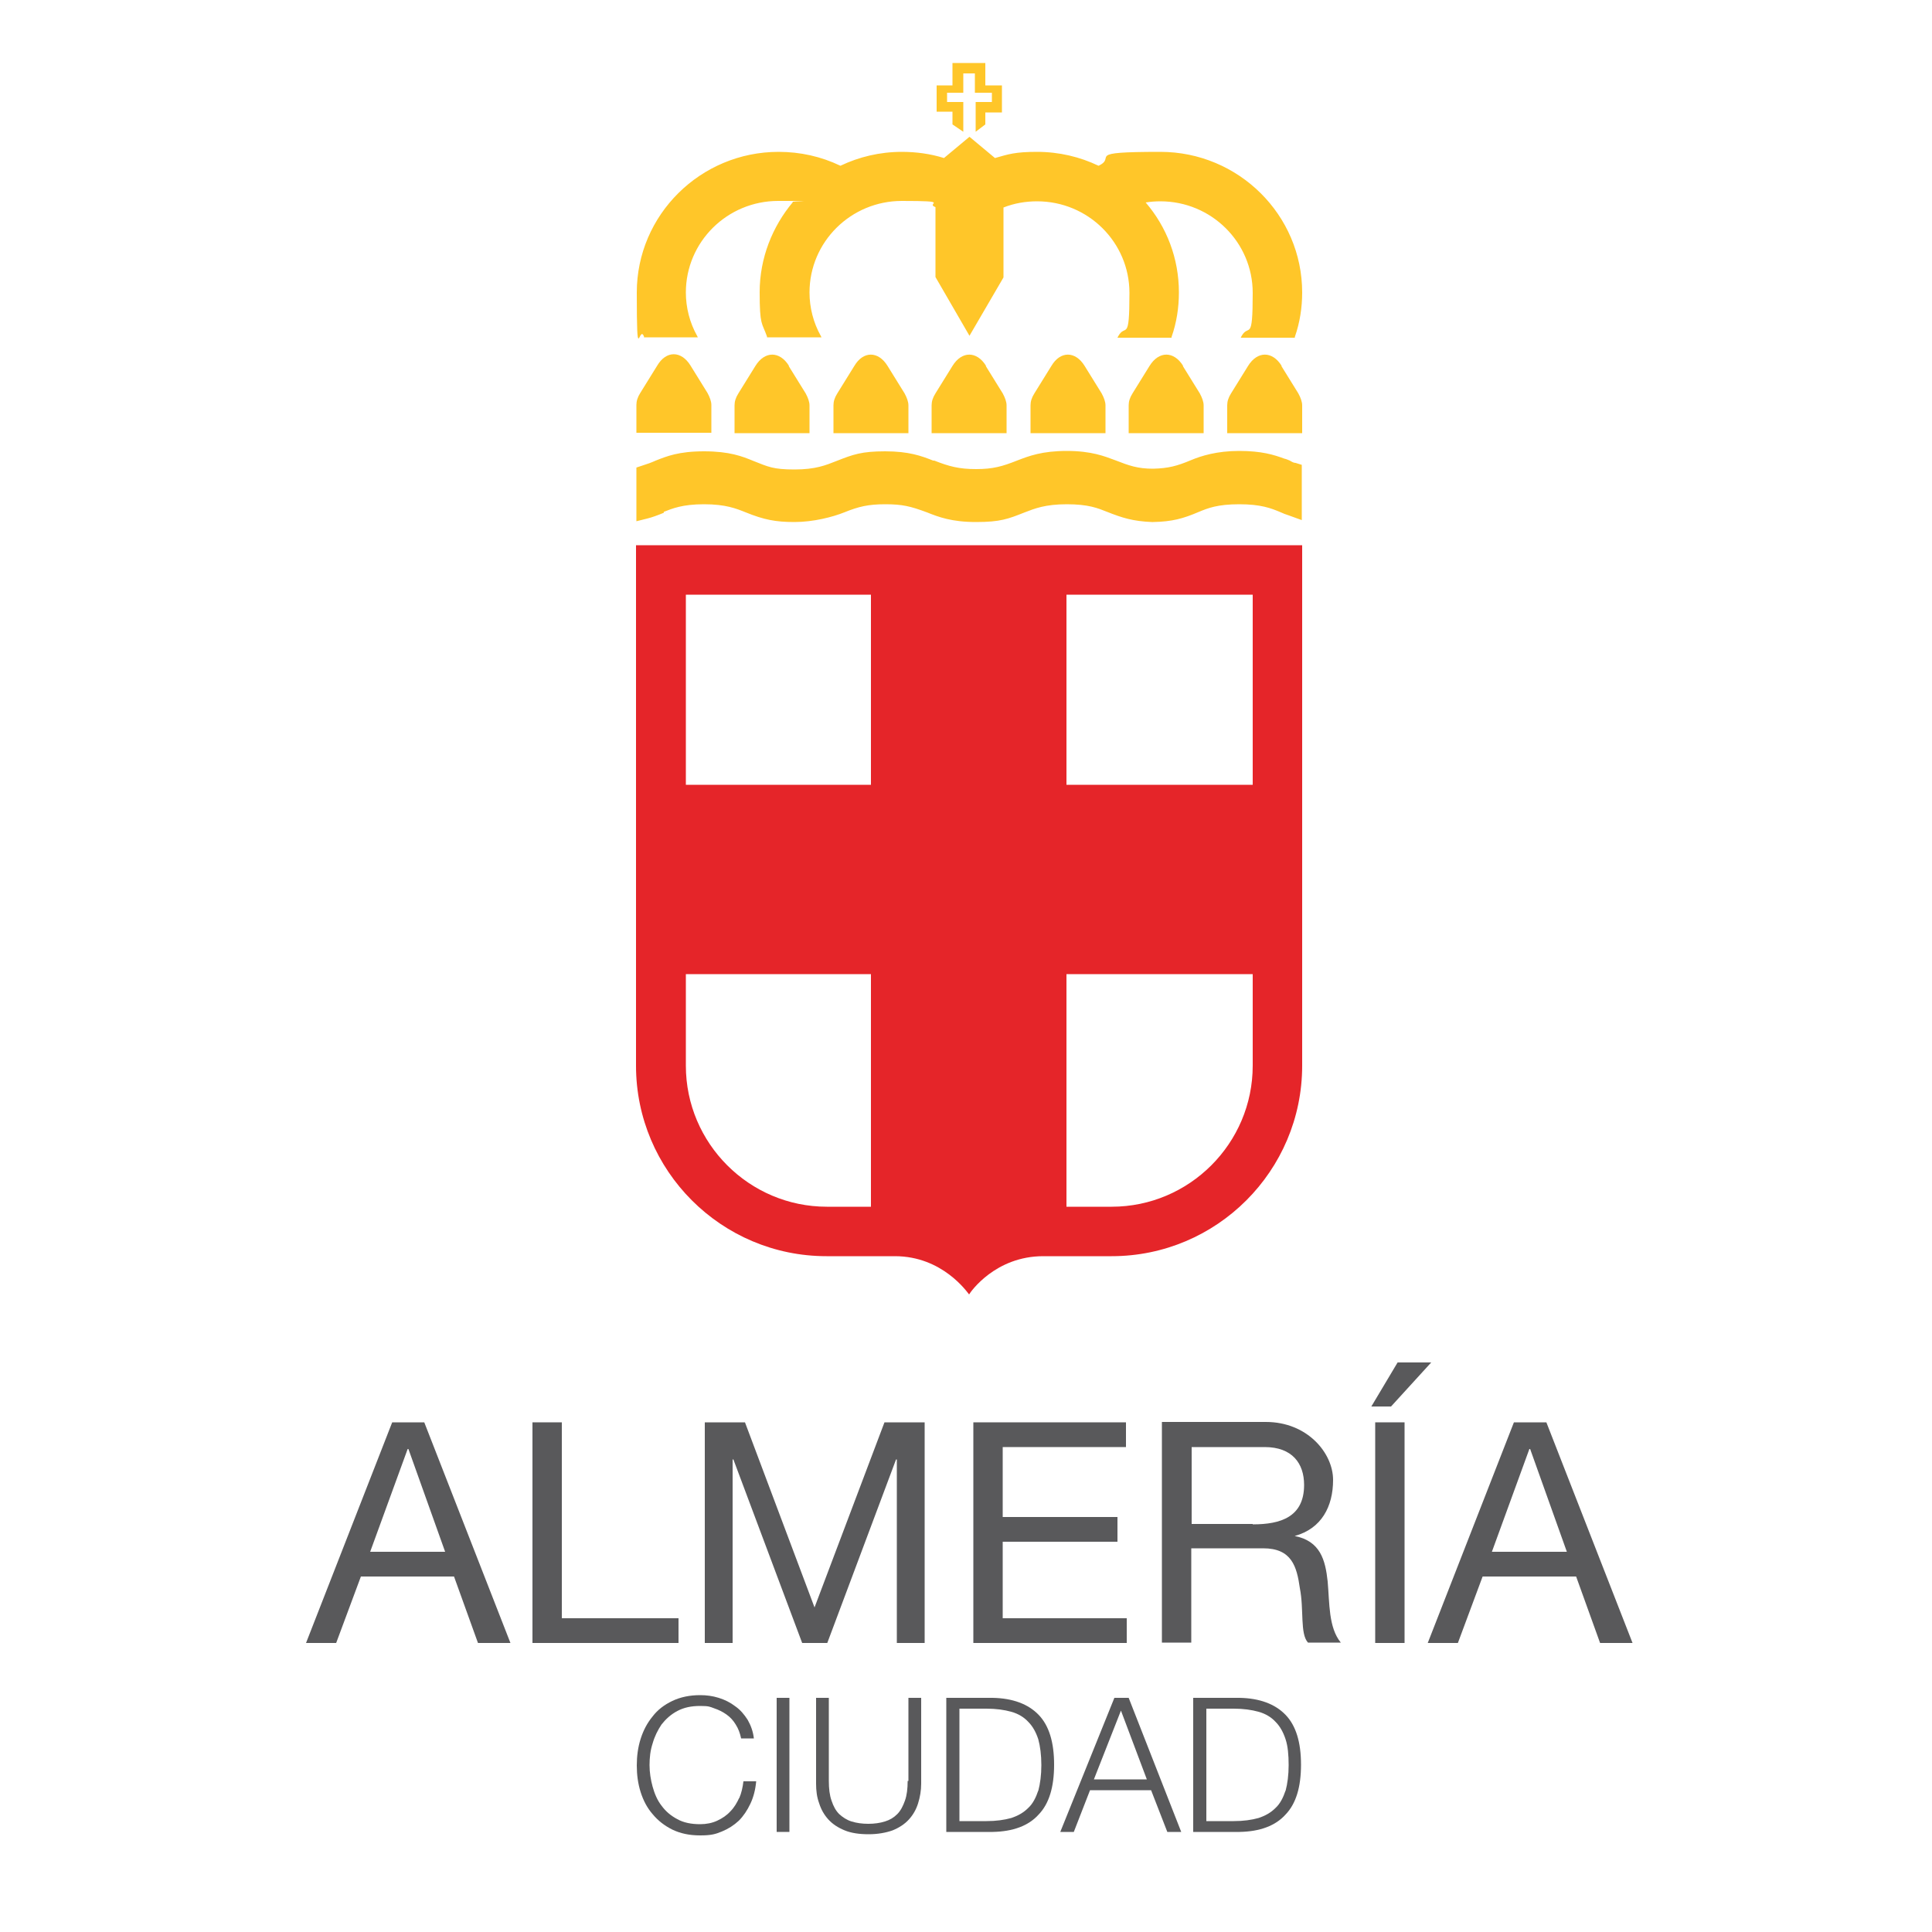 <?xml version="1.0" encoding="UTF-8"?>
<svg id="Efican_Almeria_Ciudad" xmlns="http://www.w3.org/2000/svg" version="1.1" viewBox="0 0 500 500">
  <!-- Generator: Adobe Illustrator 29.0.1, SVG Export Plug-In . SVG Version: 2.1.0 Build 192)  -->
  <defs>
    <style>
      .st0 {
        fill: #ffc629;
      }

      .st1 {
        fill: #59595b;
      }

      .st2 {
        fill: #e52529;
      }
    </style>
  </defs>
  <g id="CIUDAD">
    <path class="st1" d="M191.3,465.3c-.6,1.3-1.3,2.5-2.3,3.5-.9,1-2.1,1.8-3.4,2.4-1.3.6-2.8.9-4.4.9-2.3,0-4.3-.4-5.9-1.3-1.7-.9-3-2-4.1-3.5-1.1-1.4-1.8-3.1-2.3-4.9s-.8-3.7-.8-5.6.2-3.8.8-5.6c.5-1.8,1.3-3.4,2.3-4.9,1.1-1.4,2.4-2.6,4.1-3.5,1.7-.9,3.6-1.3,5.9-1.3s2.5.2,3.6.6c1.2.4,2.2.9,3.2,1.6s1.8,1.6,2.4,2.6c.7,1.1,1.1,2.2,1.4,3.6h3.3c-.2-1.8-.8-3.4-1.6-4.8-.9-1.4-1.9-2.6-3.2-3.5-1.3-1-2.7-1.7-4.3-2.2s-3.2-.7-4.8-.7c-2.7,0-5.1.5-7.2,1.5s-3.8,2.3-5.1,4c-1.4,1.7-2.4,3.6-3.1,5.8-.7,2.2-1,4.5-1,6.9s.3,4.7,1,6.9c.7,2.2,1.7,4.1,3.1,5.7,1.4,1.7,3.1,3,5.1,4,2.1,1,4.4,1.5,7.2,1.5s3.9-.3,5.6-1,3.1-1.6,4.4-2.8c1.2-1.2,2.2-2.7,3-4.4.8-1.7,1.3-3.6,1.5-5.8h-3.3c-.2,1.6-.5,3-1.1,4.4h0Z"/>
    <rect class="st1" x="201" y="439.4" width="3.3" height="34.7"/>
    <path class="st1" d="M234.9,460.9c0,2-.2,3.7-.7,5.1s-1.1,2.6-2,3.5-1.9,1.5-3.2,1.9-2.7.6-4.3.6-3-.2-4.3-.6-2.3-1.1-3.2-1.9c-.9-.9-1.5-2-2-3.5-.5-1.4-.7-3.1-.7-5.1v-21.5h-3.3v22.2c0,1.8.2,3.5.8,5.1.5,1.6,1.3,3,2.4,4.2,1.1,1.2,2.5,2.1,4.2,2.8,1.7.7,3.8,1,6.2,1s4.5-.4,6.2-1c1.7-.7,3.1-1.6,4.2-2.8,1.1-1.2,1.9-2.6,2.4-4.2s.8-3.3.8-5.1v-22.2h-3.3v21.5h-.2Z"/>
    <path class="st1" d="M256.9,439.4h-12v34.7h12c5.3-.1,9.3-1.6,11.9-4.5,2.7-2.8,4-7.1,4-12.9s-1.3-10.1-4-12.9-6.7-4.3-11.9-4.4h0ZM268.7,463.4c-.6,1.8-1.4,3.4-2.6,4.5-1.2,1.2-2.6,2-4.4,2.6-1.8.5-3.9.8-6.4.8h-7v-29.1h7c2.5,0,4.6.3,6.4.8s3.3,1.4,4.4,2.6c1.2,1.2,2,2.7,2.6,4.5.5,1.8.8,4.1.8,6.7s-.3,4.8-.8,6.7h0Z"/>
    <path class="st1" d="M288.4,439.4l-14,34.7h3.5l4.2-10.8h15.8l4.2,10.8h3.6l-13.6-34.7h-3.7ZM283.1,460.5l7-17.8,6.7,17.8h-13.7Z"/>
    <path class="st1" d="M320.8,439.4h-12v34.7h12c5.3-.1,9.3-1.6,11.9-4.5,2.7-2.8,4-7.1,4-12.9s-1.3-10.1-4-12.9-6.7-4.3-11.9-4.4h0ZM332.7,463.4c-.6,1.8-1.4,3.4-2.6,4.5-1.2,1.2-2.6,2-4.4,2.6-1.8.5-3.9.8-6.4.8h-7.1v-29.1h7.1c2.5,0,4.6.3,6.4.8s3.3,1.4,4.4,2.6c1.2,1.2,2,2.7,2.6,4.5s.8,4.1.8,6.7-.3,4.8-.8,6.7h0Z"/>
  </g>
  <g id="ALMERIA">
    <path class="st1" d="M101.5,368.1l-22.3,57.1h7.8l6.4-17.2h24.1l6.2,17.2h8.4l-22.3-57.1h-8.4.1ZM95.8,401.6l9.7-26.6h.2l9.5,26.6s-19.4,0-19.4,0Z"/>
    <polygon class="st1" points="175.6 418.8 145.4 418.8 145.4 368.1 137.8 368.1 137.8 425.2 175.6 425.2 175.6 418.8"/>
    <polygon class="st1" points="210.8 416 192.8 368.1 182.4 368.1 182.4 425.2 189.6 425.2 189.6 377.7 189.8 377.7 207.6 425.2 214.1 425.2 231.9 377.7 232.1 377.7 232.1 425.2 239.3 425.2 239.3 368.1 228.9 368.1 210.8 416"/>
    <polygon class="st1" points="291.4 374.5 291.4 368.1 251.9 368.1 251.9 425.2 291.6 425.2 291.6 418.8 259.5 418.8 259.5 399 289.2 399 289.2 392.6 259.5 392.6 259.5 374.5 291.4 374.5"/>
    <path class="st1" d="M335.1,397.7v-.2c6.9-1.9,9.9-7.6,9.9-14.5s-6.6-15-17.4-15h-26.9v57.1h7.6v-24.4h18.6c7.4,0,8.7,4.7,9.5,10.3,1.1,5.6,0,11.8,2.1,14.1h8.5c-3.2-3.9-2.9-10.2-3.4-15.8-.6-5.6-1.9-10.5-8.6-11.8v.2ZM324.2,394.4h-15.8v-19.9h18.9c7.1,0,10.2,4.2,10.2,9.8,0,8.3-6.1,10.2-13.2,10.2h-.1Z"/>
    <polygon class="st1" points="370.4 352.6 361.7 352.6 354.9 364 360 364 370.4 352.6"/>
    <rect class="st1" x="355.9" y="368.1" width="7.6" height="57.1"/>
    <path class="st1" d="M400.2,368.1h-8.4l-22.3,57.1h7.8l6.4-17.2h24.2l6.2,17.2h8.4l-22.3-57.1h0ZM386.1,401.6l9.7-26.6h.2l9.5,26.6h-19.4Z"/>
  </g>
  <path class="st2" d="M337,275.8v-41.6h0v-93.1h-172.4v12.8h0v43.3h0v78.6c0,27.2,22.1,49.3,49.3,49.3h17.7c12.3,0,18.7,9.3,19.2,9.9.4-.7,6.8-9.9,19.2-9.9h17.7c27.2,0,49.3-22.1,49.3-49.3ZM225.4,312.3h-11.4c-20.1,0-36.5-16.4-36.5-36.5v-23.7h47.9v60.2ZM225.4,203.1h-47.9v-49.2h47.9v49.2ZM276,153.9h48.2v49.2h-48.2v-49.2ZM287.7,312.3h-11.7v-60.2h48.2v23.7c0,20.1-16.4,36.5-36.5,36.5Z"/>
  <g id="corona">
    <path class="st0" d="M171.7,132.5c2.3-.9,4.9-2,10.5-2s8.3,1.1,10.8,2.1c4.7,1.9,7.7,2.5,12.6,2.5s9.9-1.3,12.9-2.5c3.7-1.5,6.2-2.1,10.6-2.1s6.5.5,10.8,2.1c3,1.2,6.4,2.5,12.7,2.5s8.3-.8,12.6-2.5c2.6-1,5.3-2.1,10.9-2.1s8,1,10.5,2c3.8,1.5,6.6,2.4,11.5,2.6h.3c5-.1,7.8-.9,11.8-2.6,2.4-1,4.9-2,10.5-2s8.2,1,10.8,2.1c.6.3,1.2.5,1.8.7l3.6,1.3v-14.3l-1.6-.5c-.5,0-1-.3-1.5-.6-.5-.2-.9-.4-1.4-.5-2.7-1-5.9-2-11.7-2s-9.9,1.3-12.5,2.4c-3.6,1.5-5.8,2.1-9.8,2.2-4,0-6.2-.8-9.8-2.2-2.7-1-6.1-2.4-12.5-2.4s-9.8,1.3-12.9,2.5c-3.8,1.5-6.2,2.2-10.6,2.2s-7-.7-10.8-2.2h-.3c-3-1.2-6.3-2.4-12.4-2.4s-8.3.8-12.6,2.5c-2.8,1.1-5.4,2.2-10.9,2.2s-6.8-.7-10.6-2.2c-2.9-1.2-6.2-2.5-12.8-2.5s-9.7,1.3-12.5,2.4c-1.1.5-2.2.9-3.5,1.3l-1.5.5v13.9l2.8-.7c1.2-.3,2.6-.8,4.3-1.5v-.2Z"/>
    <polygon class="st0" points="246.5 32.2 249.3 34.1 249.3 26.4 245.1 26.4 245.1 24 249.3 24 249.3 19 252.3 19 252.3 24 256.7 24 256.7 26.4 252.5 26.4 252.5 34.1 255 32.2 255 29.1 259.3 29.1 259.3 22.1 255 22.1 255 16.3 246.5 16.3 246.5 22.1 242.4 22.1 242.4 28.9 246.5 28.9 246.5 32.2"/>
    <path class="st0" d="M255.2,94.7c-2.4-3.9-6.3-3.9-8.7,0l-4.4,7.1c-.7,1.1-1,2.1-1,3.1h0v7.2h19.4v-7.2h0c0-.9-.4-2-1-3.1l-4.4-7.1h0Z"/>
    <path class="st0" d="M331.7,94.7c-2.4-3.9-6.3-3.9-8.7,0l-4.4,7.1c-.7,1.1-1,2.1-1,3.1h0v7.2h19.4v-7.2h0c0-.9-.4-2-1-3.1l-4.4-7.1h.1Z"/>
    <path class="st0" d="M184.1,104.8h0c0-.9-.4-2-1-3.1l-4.4-7.1c-2.4-3.9-6.3-3.9-8.6,0l-4.4,7.1c-.7,1.1-1,2.1-1,3.1h0v7.2h19.4v-7.2Z"/>
    <path class="st0" d="M204.2,94.7c-2.4-3.9-6.3-3.9-8.7,0l-4.4,7.1c-.7,1.1-1,2.1-1,3.1h0v7.2h19.4v-7.2h0c0-.9-.4-2-1-3.1l-4.4-7.1h0Z"/>
    <path class="st0" d="M229.7,94.7c-2.4-3.9-6.3-3.9-8.6,0l-4.4,7.1c-.7,1.1-1,2.1-1,3.1h0v7.2h19.4v-7.2h0c0-.9-.4-2-1-3.1l-4.4-7.1Z"/>
    <path class="st0" d="M280.7,94.7c-2.4-3.9-6.3-3.9-8.6,0l-4.4,7.1c-.7,1.1-1,2.1-1,3.1h0v7.2h19.4v-7.2h0c0-.9-.4-2-1-3.1l-4.4-7.1Z"/>
    <path class="st0" d="M306.2,94.7c-2.4-3.9-6.3-3.9-8.7,0l-4.4,7.1c-.7,1.1-1,2.1-1,3.1h0v7.2h19.4v-7.2h0c0-.9-.4-2-1-3.1l-4.4-7.1h.1Z"/>
    <path class="st0" d="M166.6,87.3h14l-.2-.4c-1.9-3.4-2.9-7.3-2.9-11.2,0-13.1,10.7-23.7,23.9-23.7s2.5,0,3.8.3c-5.3,6.3-8.6,14.5-8.6,23.3s.6,7.8,1.9,11.5v.2h14.1l-.2-.4c-1.9-3.4-2.9-7.3-2.9-11.2,0-13.1,10.7-23.7,23.9-23.7s5.9.6,8.7,1.6v18.1h0l8.8,15.2,8.8-15.1h0v-18.1c2.8-1.1,5.7-1.6,8.7-1.6,13.2,0,23.9,10.6,23.9,23.7s-1,7.8-2.9,11.2l-.2.4h14v-.2c1.3-3.7,1.9-7.6,1.9-11.5,0-8.9-3.2-17-8.6-23.3,1.2-.2,2.5-.3,3.8-.3,13.2,0,23.9,10.6,23.9,23.7s-1,7.8-2.9,11.2l-.2.4h14v-.2c1.3-3.7,1.9-7.6,1.9-11.5,0-20.1-16.5-36.4-36.7-36.4s-11.1,1.3-16,3.6c-4.8-2.3-10.2-3.6-15.9-3.6s-7.4.6-10.9,1.6l-6.6-5.5-6.6,5.5c-3.5-1.1-7.2-1.6-10.9-1.6-5.7,0-11.1,1.3-15.9,3.6-5-2.4-10.4-3.6-16-3.6-20.2,0-36.7,16.3-36.7,36.4s.6,7.8,1.9,11.5v.2h0Z"/>
  </g>
</svg>